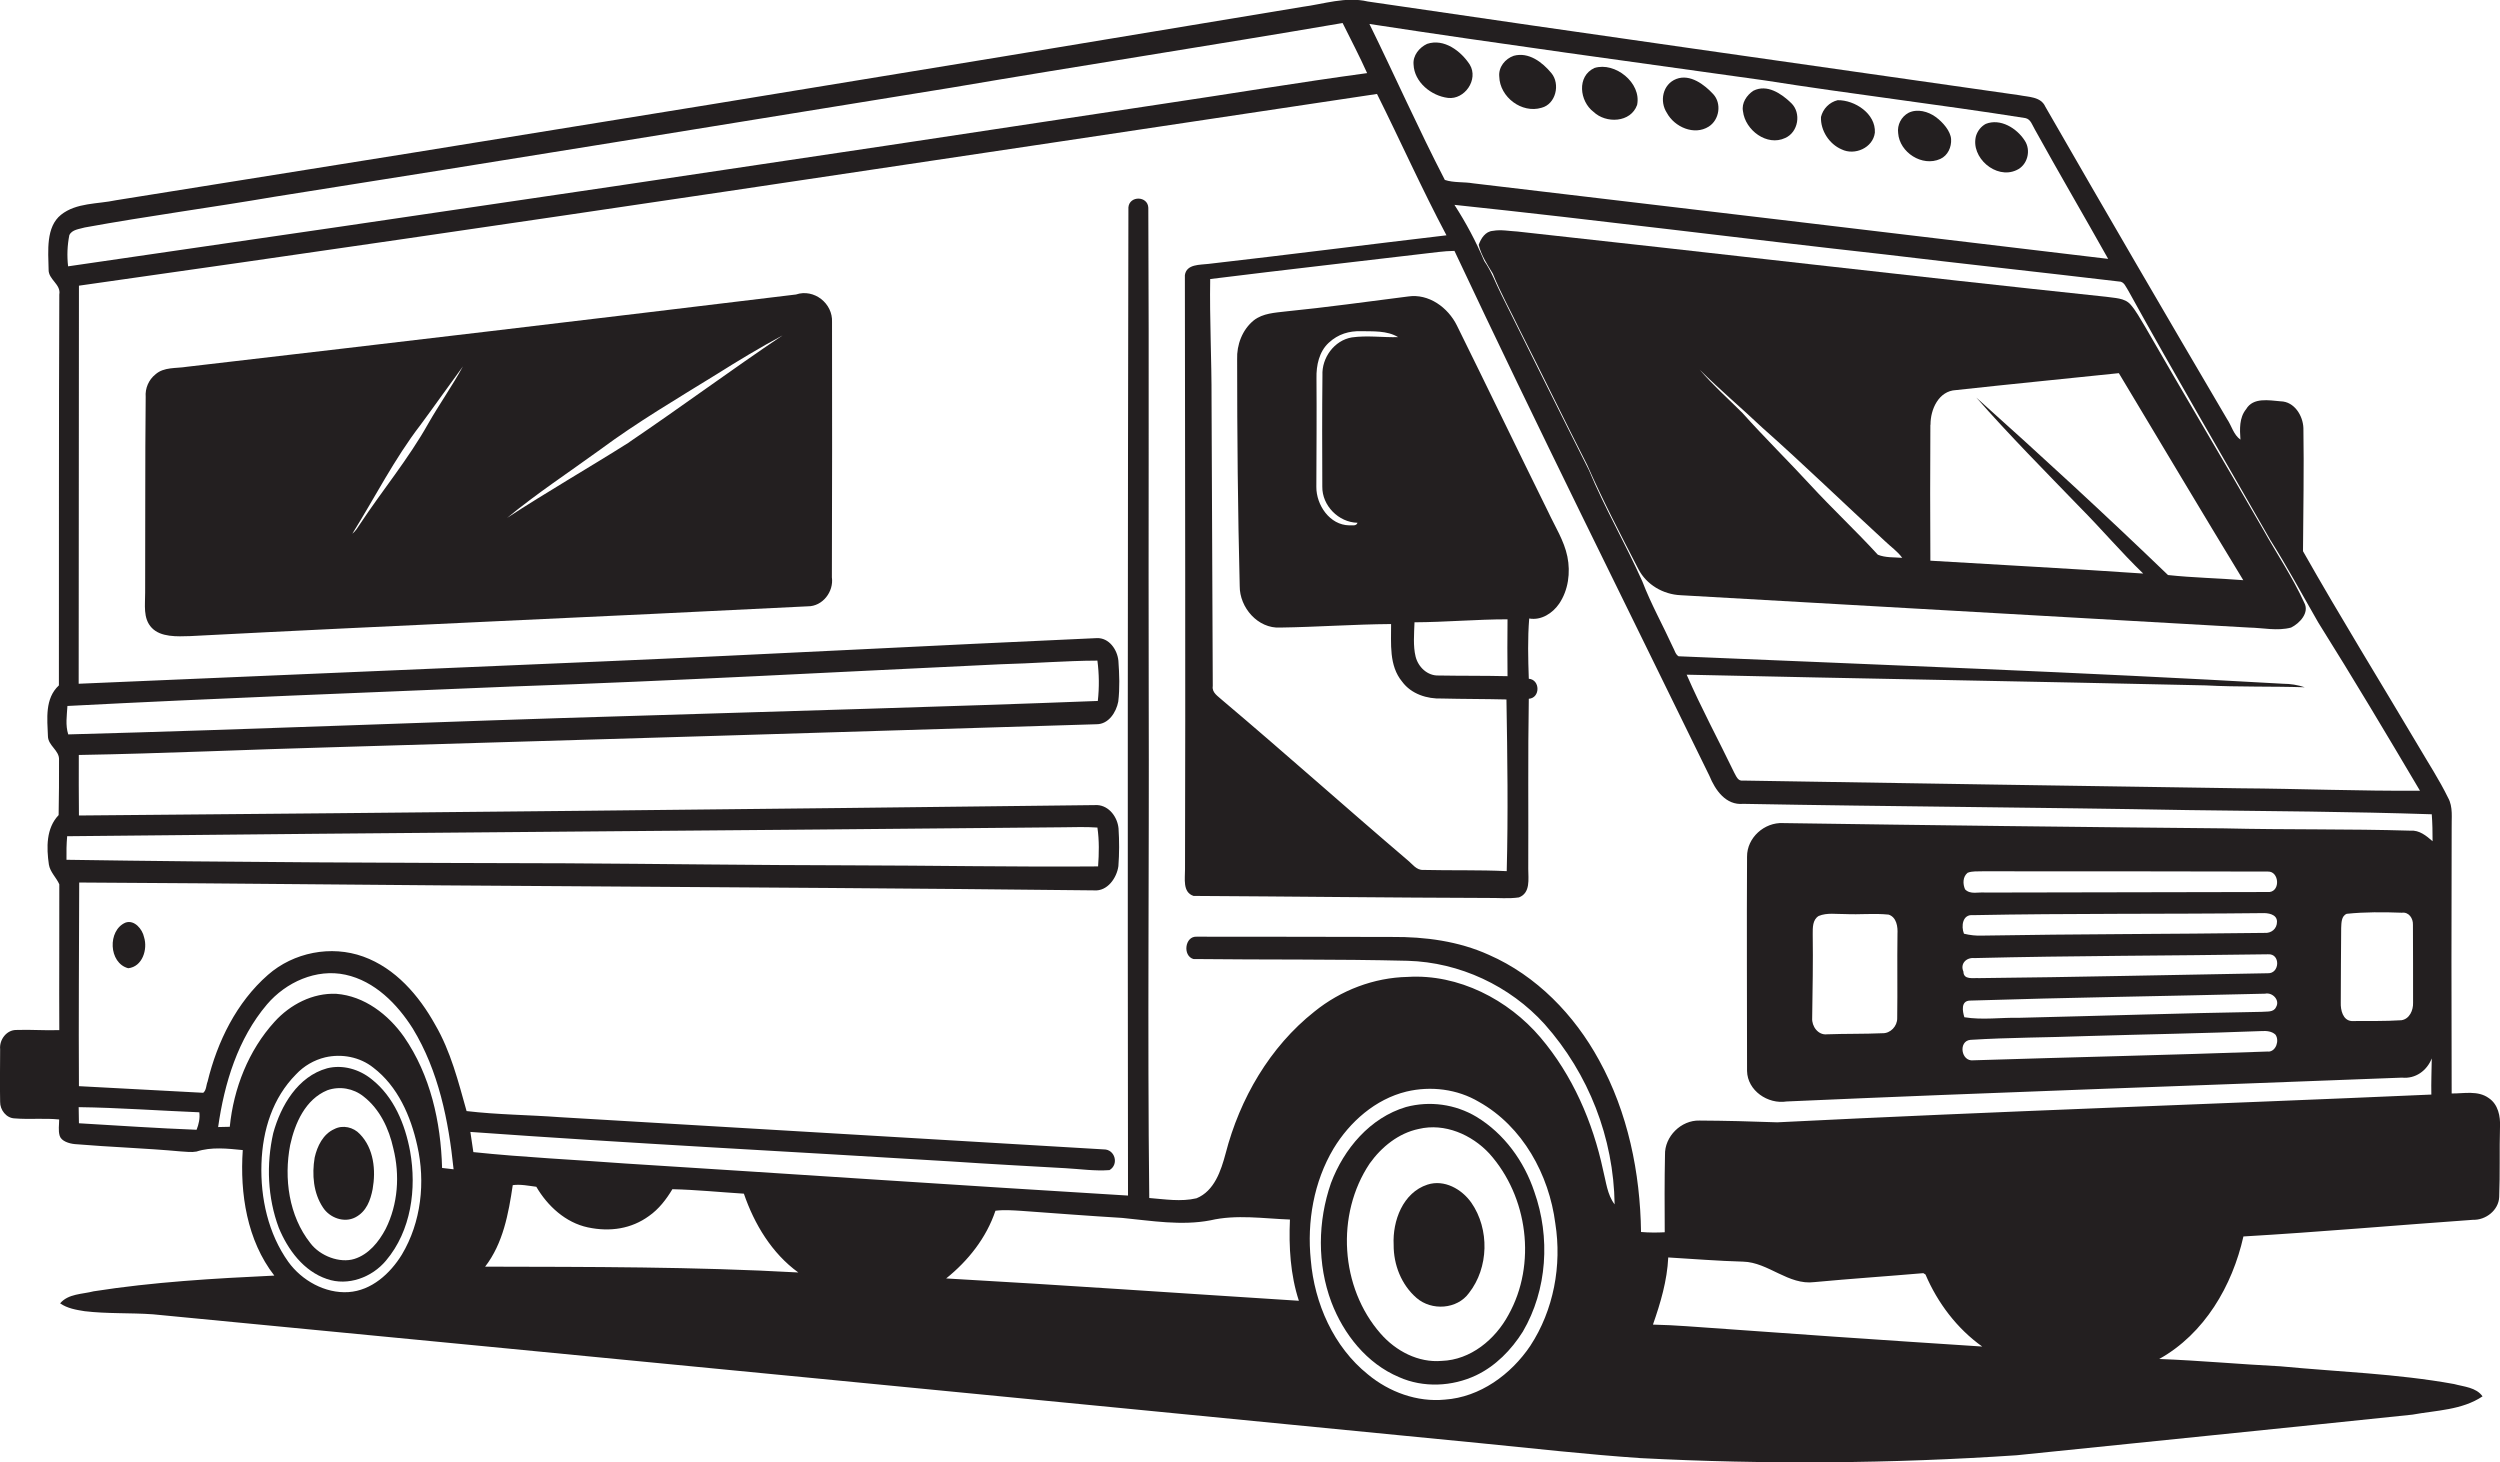 <?xml version="1.0" encoding="utf-8"?>
<!-- Generator: Adobe Illustrator 19.2.0, SVG Export Plug-In . SVG Version: 6.00 Build 0)  -->
<svg version="1.1" id="Layer_1" xmlns="http://www.w3.org/2000/svg" xmlns:xlink="http://www.w3.org/1999/xlink" x="0px" y="0px"
	 viewBox="0 0 1846.4 1080" style="enable-background:new 0 0 1846.4 1080;" xml:space="preserve">
<style type="text/css">
	.st0{fill:#231F20;}
</style>
<title>biseeise_Food_Truck_flat_black_logo_White_background_8bd82fec-4404-4d63-8e96-29894e8695ca</title>
<path class="st0" d="M1360.1,110.3c9.7,4.8,23.2-1.1,24.6-12.3c0.8-14-14.8-24.2-27.5-24c-6.1,1.5-10.8,6.3-12.3,12.4
	C1344.5,96.4,1351,106.4,1360.1,110.3z"/>
<path class="st0" d="M1489.2,125.7c8.3-3.6,11.1-14.7,6.1-22c-5.8-9-17.9-16.5-28.7-12.2c-3.5,1.9-6,5.1-7.2,8.9
	C1455.2,116.2,1474.1,132.7,1489.2,125.7z"/>
<path class="st0" d="M1318.5,101.9c9.7-4.3,12-18.4,4.5-25.7s-18-14.2-28-9.2c-4.9,3.2-8.9,9.1-7.7,15.2
	C1288.9,96.1,1305,108.3,1318.5,101.9z"/>
<path class="st0" d="M1433,117.4c5.6-2.5,8.4-8.8,8-14.7s-6.1-12.5-11.5-16.4s-13.4-6.2-19.9-3c-5.4,2.9-8.5,8.9-7.7,15
	C1402.9,112.6,1419.7,123.4,1433,117.4z"/>
<path class="st0" d="M1262,93.5c7.9-5,9.7-17.1,3.3-24s-17-15.1-27.2-11.2s-12.6,16.6-7,25.1C1236.7,93.8,1251.3,100.3,1262,93.5z"
	/>
<path class="st0" d="M1838.1,811c-8-5.8-18.3-3.3-27.4-3.4c-0.2-65.2-0.2-130.4,0-195.7c-0.2-7.7,1.2-15.9-2.7-22.8
	c-6.4-13.1-14.4-25.3-21.7-37.8c-28.5-48.1-57.9-95.6-85.4-144.2c0.2-30.2,0.8-60.6,0.3-90.9c-0.3-9.2-6.7-19.6-16.8-19.8
	c-8.6-0.7-20.3-3.1-25.5,5.8c-5.2,6.4-4.7,14.8-4.2,22.5c-5.1-3.6-6.5-10.2-9.9-15.2c-45.1-76.7-89.9-153.6-134.2-230.7
	c-3.3-7.5-12.5-7.1-19.3-8.5c-160.4-23-320.9-45.6-481.2-69.2c-16.2-3.8-32.3,1.9-48.4,4C669.8,53.8,377.8,101.4,85.6,147.9
	c-13.5,2.9-29.2,1.7-40.5,10.7s-9.5,26.7-9.2,40.4c-0.3,7.5,9.3,10.9,7.9,18.5c-0.4,96.2-0.2,192.5-0.3,288.7
	c-10.5,9.7-8.6,24.7-8.1,37.5c0.1,7.1,8.6,10.5,8.2,17.5c0,13.6,0,27.2-0.3,40.8c-9.3,9.7-9,24.1-7.2,36.5c0.9,5.6,5.5,9.6,7.7,14.6
	c0.1,35.9-0.2,71.8,0,107.7c-10.6,0.4-21.2-0.5-31.7-0.1c-7.3-0.1-12.7,7.3-12,14.2c0,12.9-0.3,25.9,0,38.9
	c-0.1,5.9,4.5,12,10.7,12.2c10.9,0.9,22-0.3,32.9,0.8c0,4-0.8,8.2,0.4,12.1s6.9,5.7,11.2,6.1c26,2.2,52.1,3,78.2,5.4
	c3.9,0.2,7.8,0.8,11.6,0.1c11.1-3.6,22.9-2.2,34.2-1.1c-2.2,32,3.1,66.7,23.3,92.7c-44.6,2.1-89.3,4.7-133.4,11.6
	c-8.4,2.2-18.7,1.7-24.8,8.9c5.3,3.7,11.8,4.8,18.1,5.8c16.8,2,33.7,1.1,50.5,2.3c326.5,31.4,653.1,63.1,979.6,95.1
	c39.6,3.9,79.2,8.4,118.9,11.1c92.6,4.8,185.4,4.1,277.9-2.1c97.4-10,194.9-19.8,292.3-30c17.5-3.2,36.6-3.3,51.8-13.5
	c-4.7-6.7-13.8-7.1-21-9.1c-42.4-7.7-85.5-9-128.3-13.1c-29.9-1.5-59.7-4.3-89.5-5.4c33.4-18.6,54-54,62.2-90.5
	c56.6-3.3,113.1-8.3,169.6-12.3c9.4,0.3,18.9-7.1,19.3-16.8c0.7-17.3,0.1-34.6,0.6-51.8C1846.8,824.4,1845,815.6,1838.1,811z
	 M1571.9,214.7c34.2,61.9,69.9,122.9,105,184.3c12.5,19.8,23.6,40.5,35.3,60.8c25.7,41,50.5,82.6,75.1,124.2
	c-44.4,0.3-88.7-1.5-133.1-1.8c-122.3-1.8-244.6-3.7-366.9-5.7c-3.8,0.6-5-3.3-6.5-5.9c-11.6-24.1-24.4-47.7-35.1-72.3
	c127.7,2.9,255.5,5,383.2,7.9c24.4,1.3,48.9,0.6,73.3,1.4c-5.1-1.7-10.5-2.6-15.9-2.6c-148.8-8.5-297.8-14-446.6-20.3
	c-2.4-1.5-2.9-4.6-4.2-6.8c-7.4-16.2-16.1-31.7-22.5-48.4c-12.4-27.8-27.8-54.2-39.5-82.3c-21.8-43.2-43.2-86.6-64.8-129.9
	c-4.1-8.2-7.2-17-12.5-24.5c-6.1-14.5-13.5-28.3-22-41.5c106.3,11.2,212.4,24.9,318.6,36.7c57.3,6.9,114.8,13.1,172.1,19.9
	C1568.9,207.8,1570.1,212.1,1571.9,214.7z M1303.5,59.4c64,10.1,128.3,17.7,192.3,27.8c4.1,0.8,5.2,5.4,7.1,8.5
	c17.7,32,36.2,63.6,54.1,95.5c-156.3-18.7-312.7-37.3-469-55.8c-6.9-1.2-14.3-0.3-20.9-2.5c-19.6-37.9-36.9-76.9-55.7-115.2
	C1108.5,32.6,1206,45.7,1303.5,59.4z M51.2,173.7c1.9-4.2,7.4-4.5,11.4-5.7c46.6-8.5,93.5-14.7,140.2-22.7
	c166.6-26.3,333-53.5,499.5-80.5c96.4-16.4,193-31.3,289.3-47.8c6.1,12.3,12.5,24.5,18.1,37c-50.9,6.9-101.5,15.4-152.2,22.9
	c-268.9,40.9-538,80.8-807.2,119.8C49.4,189,49.7,181.3,51.2,173.7z M49.8,521.4c109.6-5.7,219.3-9.8,329-14.4
	c120.1-4.1,240.1-10.8,360.1-16.4c23.9-0.6,47.7-2.6,71.6-2.7c1.3,9.9,1.4,19.9,0.3,29.8c-114.1,4.4-228.2,7.4-342.3,11
	c-139.4,4-278.7,10-418.1,13.7C48.2,535.6,49.4,528.4,49.8,521.4z M49.1,635c-0.1-5.8,0-11.6,0.5-17.4
	c245.1-2.6,490.3-4.2,735.4-6.6c8.5-0.1,17-0.4,25.5,0.2c1.4,9.5,1.2,19.2,0.5,28.7c-61.4,0.5-122.8-0.7-184.3-0.8
	c-69.6-0.1-139.3-1.1-208.9-1.5C294.9,637.3,172,636.9,49.1,635z M145.2,834.4c-29-1.1-58-3.1-86.9-4.8c-0.1-4-0.1-7.9-0.2-11.9
	c29.7,0.4,59.4,2.6,89.1,3.8C147.8,826,146.8,830.3,145.2,834.4z M296.8,926.6c-8.6,14-22.4,26.6-39.5,27.7s-34.4-8.5-44.4-22.4
	c-14.8-20.8-20.6-47-19.8-72.3s8.4-48.8,25.5-66.1c5.8-6.2,13.3-10.6,21.6-12.6c12.2-2.8,25.6-0.3,35.5,7.6
	c18.1,13.8,27.7,35.9,32.5,57.7C314.3,873,311.1,902.7,296.8,926.6L296.8,926.6z M326.5,862.6c-0.9-33.9-8.6-68.6-28.1-96.8
	c-11.6-16.5-29.3-30.2-50-31.8c-17.4-0.8-34.1,7.9-45.6,20.6c-19.3,21.2-30.3,49.3-33.1,77.6l-8.6,0.2c4.6-32.4,14.6-65.3,36.1-90.6
	c14-16.4,36.4-26.6,58-21.9s38.2,21.6,49.7,39.8c19,31.2,26.4,67.9,30.1,103.9L326.5,862.6z M358.3,935.5
	c13.3-17.2,17.3-39.3,20.4-60.2c5.8-0.8,11.7,0.5,17.4,1.2c8.3,14.2,21.6,26.5,38.1,30s32.2,1,45.1-8.4c7.3-5.1,12.8-12.3,17.3-19.8
	c17.6,0.4,35.2,2.2,52.8,3.3c7.7,22.5,20.7,44.1,40.2,58.2C512.6,935.5,435.4,935.7,358.3,935.5L358.3,935.5z M698.8,944.2
	c16.3-13.1,29.7-30,36.4-50c6.4-0.8,12.8-0.3,19.3,0.1c24.8,1.8,49.5,3.7,74.3,5.2c21.6,2.1,43.6,5.9,65.1,1.8
	c19.3-4.5,39.2-1.3,58.8-0.6c-0.9,20.1,0.3,40.8,6.6,60C872.4,955.2,785.7,949.1,698.8,944.2L698.8,944.2z M1130.2,994
	c-14.2,21.1-37.1,37.9-63.1,39.7c-20.5,2-41.1-5.6-56.8-18.6c-25.4-20.4-39.5-52.5-42.2-84.5c-2.9-28.3,2.2-57.8,16.8-82.3
	c12-19.8,30.9-36.5,53.8-42.1c18-4.3,37.6-1.9,53.6,7.6c32.3,18.1,51.8,53.8,56.4,89.8C1153.6,934.6,1147.5,967.6,1130.2,994z
	 M1245.9,979.5c-8.3-0.6-16.7-1-25.1-1.2c5.6-16,10.5-32.5,11.3-49.6c18.4,1.1,36.9,2.6,55.4,3.1s33.4,17.6,52.6,15.1
	c26.8-2.5,53.6-4.3,80.4-6.6l1.6,1c8.9,20.9,23.3,40,41.9,53.2C1391.3,989.8,1318.6,984.8,1245.9,979.5L1245.9,979.5z M1780.3,613.5
	c-45.8-1.4-91.7-0.6-137.5-1.7c-108.7-1-217.3-2.3-325.9-3.9c-13.8-0.7-26.7,10.8-26.6,24.8c-0.3,52.7,0,105.5,0,158.3
	c0.3,14.5,15.4,24.7,29.2,22.5c151.4-6.7,303-11.7,454.5-17.6c10,1,18.4-5.1,22-14.2c-0.1,8.9-0.5,17.8-0.3,26.7
	c-161,7.1-322.1,12.4-483.1,20.5c-19.1-0.7-38.3-1.2-57.4-1.3c-13.6-0.4-25.9,11.8-25.5,25.4c-0.4,19-0.3,38.1-0.2,57.1
	c-5.8,0.3-11.7,0.3-17.5-0.2c-0.6-43.8-9.7-88.3-31-126.9c-18.2-33.4-46.2-62.4-81.4-77.8c-22.3-10.1-47.1-13.4-71.4-13.2
	c-48.1,0-96.2-0.3-144.4-0.2c-8.7-0.5-10.5,14.1-2.4,16.5c52.8,0.6,105.6,0,158.3,1.3c38.3,1.1,75.5,18.5,101.1,46.8
	c32.6,36.7,51,84,51.7,133.1c-5.5-7.2-6.3-16.7-8.5-25.2c-7.6-35.6-22.6-70.2-46.3-98.1s-60.5-47-98-44.7
	c-25,0.5-49.5,9.9-68.9,25.6c-33,26.1-55.1,64.3-65.6,104.8c-3.4,12.7-8.3,27.7-21.5,33.1c-11.5,2.7-23.4,0.7-34.9-0.2
	c-1.4-123,0-246.1-0.4-369.1c-0.3-120.8,0.3-241.5-0.3-362.3c-0.4-8.8-13.9-9-14.7-0.3c-0.5,243.3-0.6,486.6-0.3,729.9
	c-123.8-7.5-247.6-15.9-371.5-23.7c-37.3-2.8-74.8-4.5-112-8.4l-2.2-14.9c118.3,8.5,236.8,14.5,355.2,21.8c28.1,1.9,56.3,3.4,84.5,5
	c10.7,0.6,21.5,2.2,32.3,1.4c7.2-4.2,4.1-15.4-4.2-15.3c-133.9-7.9-267.9-15.8-401.9-23.8c-22.8-1.7-46-1.8-68.7-4.5
	c-6.1-21.7-11.7-44.1-23.2-63.8c-12-21.6-29.3-41.7-53.1-50.3s-51.5-3.1-70.4,13.5c-23.2,20.3-37.4,49.3-44.6,78.9
	c-1.1,2.7-0.8,6.2-3.2,8.2l-91.8-4.9c-0.3-50.1,0.1-100.3,0.2-150.4c119.1,0.6,238.1,2.1,357.2,2.7c130.8,0.9,261.6,1.6,392.4,3.1
	c9.8,0.8,16.7-9.2,17.9-17.9c0.7-9.3,0.7-18.6,0.1-27.9c-0.8-8.3-6.9-16.7-15.7-17.2c-250.7,3-501.4,5.6-752.1,7.7
	c-0.1-14.9-0.2-29.8-0.1-44.7c63.4-1.1,126.7-4.1,190-5.8c187.3-5.5,374.5-11.1,561.7-16.9c8.9,0,14.5-8.9,16-16.7
	c1.2-10,0.8-20.2,0.1-30.2c-0.8-8.2-6.9-17.1-16-16.7c-121.5,5.4-243.1,12-364.7,17.2c-129.1,5.5-258.1,11-387.2,16.5
	c0.1-98,0.1-196,0.2-294c319.9-45.3,639.3-93.7,958.7-141.6c17.3,34.7,33.1,70.1,51.3,104.4c-58.6,6.9-117.1,14.4-175.7,21.1
	c-6.2,0.8-16.3,0-17.5,8.3c0.1,146.3,0.5,292.5,0.1,438.8c0.1,6.7-2,17,6.3,19.7c72.5,0.4,145.1,1.3,217.6,1.5
	c7.5-0.1,15.2,0.7,22.7-0.4c8.7-3.3,6.9-13.6,6.9-21c0.2-41.9-0.3-83.8,0.4-125.7c8.6-0.6,8.5-14.1,0-14.8
	c-0.5-14.8-0.9-29.7,0.3-44.5c8.9,1.6,17.3-3.9,22.1-10.9c6.8-10,8.5-23,6.1-34.8s-9.2-22.3-14.3-33.3
	c-22.6-45.7-44.7-91.7-67.3-137.4c-6.5-13.2-20.8-23.8-36.2-21.4c-30,3.8-59.9,8-90,11c-8.2,1-17,1.3-23.8,6.6
	c-8.5,6.9-12.7,18.1-12.3,28.9c0,55.8,0.5,111.6,1.9,167.4c-0.1,15.8,13.4,31.5,29.9,30.6c27.3-0.4,54.6-2.4,81.9-2.6
	c0.1,14.4-1.7,30.7,8.2,42.6c6.7,9.1,18.4,12.8,29.3,12.4c15.9,0.4,31.8,0.3,47.7,0.7c0.7,42.3,1.3,84.6,0.2,126.8
	c-20.5-1-41.1-0.4-61.6-0.9c-5.1,0.3-8.1-4.4-11.6-7.2c-45.9-39.1-90.8-79.3-136.9-118.2c-3.1-2.9-7.8-5.5-7-10.4
	c-0.3-70.4-0.6-140.8-0.9-211.2c0.1-29.8-1.5-59.6-1-89.4c56.2-7,112.5-13.3,168.7-20c3.9-0.5,7.8-0.7,11.7-0.8
	c61.1,130,125.3,258.6,188.3,387.7c4.3,10.5,12.1,21.9,25,20.7c109.3,2,218.6,2.6,328,4.6c60.1,0.8,120.3,1.1,180.5,3.1
	c0.5,6.6,0.6,13.2,0.6,19.9C1791.9,617.2,1786.8,613,1780.3,613.5L1780.3,613.5z M1773.6,753.5c-12.2,0.8-24.6,0.5-36.8,0.6
	c-6.5-0.5-8.2-8.2-8-13.6c0.1-18.4,0.1-36.8,0.3-55.1c0.2-3.7,0-8.8,4.1-10.5c13.4-1.4,27.2-1.3,40.7-0.8c5.2-0.7,8.4,4.2,8.2,8.9
	c0.2,19.2,0,38.4,0.1,57.6C1782.4,746.1,1779.6,752.6,1773.6,753.5z M1681,743.8c-1.8,4.1-6.9,3.1-10.5,3.5c-59.7,1-119.3,3-179,4.4
	c-13.6-0.3-27.2,1.8-40.7-0.4c-1.4-4.5-2.7-12.1,4.1-12.3c72.6-2.3,145.4-3.3,218-5.1C1678.3,732.7,1684.1,738.6,1681,743.8
	L1681,743.8z M1675.4,776.6c-72.6,2.6-145.4,4.2-218,6.5c-9.1,1.1-11.2-14.2-2.2-15.1c28.6-1.8,57.3-1.7,85.9-2.8
	c43.1-1.3,86.3-2,129.4-3.7c3.5-0.2,7.4,0.1,10.1,2.7c3,4.3,0.4,12.3-5.2,12.5V776.6z M1674.8,718.8c-71,1.2-142.1,2.9-213.2,3.6
	c-4.2-0.3-11.4,1.5-11.5-4.8c-2.6-5.9,2.2-10.6,8.1-10c72.2-1.8,144.5-1.7,216.8-2.8C1684.5,704.1,1683.8,719.3,1674.8,718.8z
	 M1672.5,689c-69.5,0.9-138.9,0.8-208.4,2c-4.6,0.2-9.2-0.3-13.6-1.4c-2.2-5.5-1.1-14.5,6.7-13.7c71.1-1.4,142.3-0.7,213.5-1.5
	c4.2-0.2,10.9,0.7,11,6.2S1677.3,689.4,1672.5,689L1672.5,689z M1453.2,644.6c3.4-1.4,7.3-0.9,10.9-1.1c70.3,0,140.6,0,210.9,0.2
	c8.1-0.3,9.4,14,1.3,15.1l-210,0.4c-5-0.5-11.2,1.7-15-2.4C1449.6,652.9,1449.5,647.6,1453.2,644.6L1453.2,644.6z M1401.2,752
	c0.1,5.9-5,11.3-10.9,11.1c-13.6,0.6-27.3,0.3-40.9,0.8c-6.6,0.8-11.4-5.9-11-12c0.3-20.7,0.7-41.3,0.4-62c0-4.7-0.2-10.6,4.4-13.4
	c6.2-2.6,13.2-1.3,19.8-1.4c10.6,0.5,21.3-0.7,31.9,0.4c5.9,2,6.8,9,6.5,14.3C1401.1,710.6,1401.5,731.3,1401.2,752z M1113.4,499.4
	c-17-0.4-33.9-0.2-50.9-0.5c-8.3,0.3-15.1-6.3-17-14s-1.1-16.9-0.8-25.3c22.9-0.1,45.8-2.2,68.7-2.2
	C1113.3,471.5,1113.2,485.5,1113.4,499.4z M976.6,359.4c-0.2,14,12,26.4,26,26.7c-0.9,2.7-4,1.7-6.1,1.9
	c-14.4-0.2-24.4-15-24.3-28.4c0.1-26.8,0.3-53.6,0.1-80.3c-0.2-9.4,1.9-19.5,9-26.1s15.2-8.8,23.8-8.6s19.3-0.6,27.5,4.4
	c-11.4,0.3-22.9-1.4-34.2,0.2c-13,2.2-22.3,15.1-21.7,28C976.4,304.6,976.5,332,976.6,359.4L976.6,359.4z"/>
<path class="st0" d="M1102.6,170.5c-5.6,0.4-8.8,5.6-10.5,10.3c1.9,7.8,6.3,14.5,10.4,21.2c5.8,14.4,13.4,28,20.1,42
	c16.7,33,32.8,66.3,49.6,99.3c11.5,26.2,24.8,51.7,37.9,77.1c6,11.5,18.2,18.6,31.1,19.2l419.9,23.9c10.3,0.2,20.9,2.7,31,0
	c6.3-3.1,13.8-11,9.7-18.4c-8.6-18.9-20.3-36.1-30.4-54.2c-28.7-49.9-58.3-99.4-87-149.4c-3.5-5.6-6.5-11.6-10.9-16.6
	s-11.8-4.7-17.9-5.7c-145-15.3-289.9-32.4-434.9-48.2C1114.7,170.7,1108.6,169.4,1102.6,170.5z M1425.8,313.7
	c-0.1-11.3,6-25,18.8-25.6c40.1-4.4,80.2-8.3,120.3-12.5c30.6,51,61,102.1,91.9,152.9c-18.5-1.5-37.2-1.8-55.6-3.8
	c-46.3-44.6-93.7-88.2-141.6-131.1c24.5,27.9,50.8,54.4,76.6,81.1c15.9,16,30.5,33.3,46.7,48.9c-52.3-3.6-104.8-6.3-157.2-9.5
	c-0.2-33.5-0.2-66.9,0-100.4H1425.8z M1301.5,315.8c30.8,27.3,60.3,56,90.6,83.8c4.2,4.1,9.3,7.5,12.8,12.4c-6-0.5-12.3,0-18-2.3
	c-16.1-17.6-33.6-33.9-49.8-51.5s-33.9-35-50.2-53.2c-10.6-10.6-21.9-20.6-31.6-32C1270.1,287.8,1286.2,301.3,1301.5,315.8
	L1301.5,315.8z"/>
<path class="st0" d="M614.5,237.9c0.7-13.8-13.3-24.9-26.6-20.4c-150,18.2-300,36-450,53.4c-7.8,1.3-16.8,0-23.1,5.6
	c-5,4-7.7,10.3-7.2,16.7c-0.5,48.1-0.2,96.3-0.4,144.5c0.1,8.8-1.8,19,4.9,26s18.7,6.4,28.3,6.1c152-7.9,304.2-14.3,456.2-22
	c10.9,0.1,19.3-10.8,17.8-21.4C614.6,363.5,614.6,300.7,614.5,237.9z M316.2,313c-14.6,26-33.8,49.1-50.2,73.9
	c-1.7,2.6-3.3,5.3-5.8,7.3c16.7-26.8,31-55.2,50.3-80.3c10.6-14.3,20.8-28.9,31.4-43.3C334,285.1,324.4,298.6,316.2,313z
	 M464.8,326.6c-29.9,18.9-60.6,36.5-90.3,55.9c21.9-18,45.7-33.7,68.6-50.3c27.5-20.4,57.1-37.8,86.2-55.8
	c15.9-10,32.1-19.8,48.7-28.7c-38.1,25.6-75.1,53-113.2,78.8L464.8,326.6z"/>
<path class="st0" d="M92.7,681.4c-13.4,5.7-12.5,29.9,2,33.7c10.5-1.1,14.5-14,11.7-22.9C105.2,686.3,99.3,679.1,92.7,681.4z"/>
<path class="st0" d="M1054.3,874.9c-18.2,5.9-25.9,26.8-25,44.5c-0.1,14.7,5.7,29.5,16.9,39.2s30,8.4,38.7-3.6
	c14.7-18.7,15.3-47.2,1.8-66.7C1079.6,878.2,1066.7,870.9,1054.3,874.9z"/>
<path class="st0" d="M1090.4,824.8c-15.6-9.3-34.4-11.9-52-7.2c-26.5,7.9-45.9,30.9-55.4,56.2c-9.8,28.2-10.2,59.9,0.3,87.9
	c9,23.7,26.2,45.4,50,55.4c17.9,8,39.2,7,56.8-1.3c14.5-6.9,26.1-18.8,34.6-32.3c18.1-30.9,20.4-69.8,8.5-103.3
	C1125.7,857.7,1110.9,837.2,1090.4,824.8z M1114.1,971.1c-9.8,18.2-28,33.3-49.3,34c-17.3,1.5-33.9-7.3-45.1-20.1
	c-29.9-34-33.3-88.1-8.1-125.7c8.7-12.2,21.3-22.4,36.2-25.5c19.2-4.6,39.2,4.2,52.2,18.2C1128.5,883.8,1135,933.7,1114.1,971.1z"/>
<path class="st0" d="M274.5,797.1c-9.1-7.4-21.4-11-32.9-8.1c-21.6,6-34.2,27.5-39.8,47.9c-5.2,23-4.2,47.7,4.1,69.9
	c6.7,16.2,18.3,32,35.5,37.8c15.6,5.5,33.4-1.2,43.7-13.6c18.6-22,22.7-53,17.8-80.6C299.2,830.3,290.9,810,274.5,797.1z
	 M284.8,907.7c-5,9.5-12.5,18.8-23.1,22.1s-25.2-2-32.5-11.7c-15.9-20.1-19.6-47.8-14.9-72.4c3.5-16.1,11.2-33.8,27.5-40.5
	c9.1-3.2,19.2-1.4,26.7,4.6c12,9.3,18.8,23.8,22,38.4C295.4,867.8,294,889.4,284.8,907.7L284.8,907.7z"/>
<path class="st0" d="M1085.5,47.7c-6.5-10-19-19.5-31.5-15.3c-5.8,2.7-10.6,8.6-10,15.2c0.5,13.1,13.1,23.2,25.4,24.7
	S1092.2,58.7,1085.5,47.7z"/>
<path class="st0" d="M1138.5,79.6c10.6-2.7,14-17.5,7.3-25.6S1129,38.2,1118,41.2c-6.4,2.2-11.4,8.4-10.7,15.4
	C1107.7,71.7,1123.9,84,1138.5,79.6z"/>
<path class="st0" d="M246.9,833.9c-8.3,3.7-12.6,12.6-14.5,21c-2.1,12.5-1,26.3,6.2,37c4.9,7.5,15.5,11.5,23.8,7.2
	c8.3-4.3,11.2-12.7,12.8-20.8c2.5-14,0.9-30.1-9.4-40.7C261.1,832.5,253.2,830.6,246.9,833.9z"/>
<path class="st0" d="M1176.9,82.6c9.2,8.8,27.5,8.1,32.2-5.1c3.4-16.3-16.3-32-31.5-27.3C1164.4,56.3,1166.6,74.8,1176.9,82.6z"/>
</svg>
